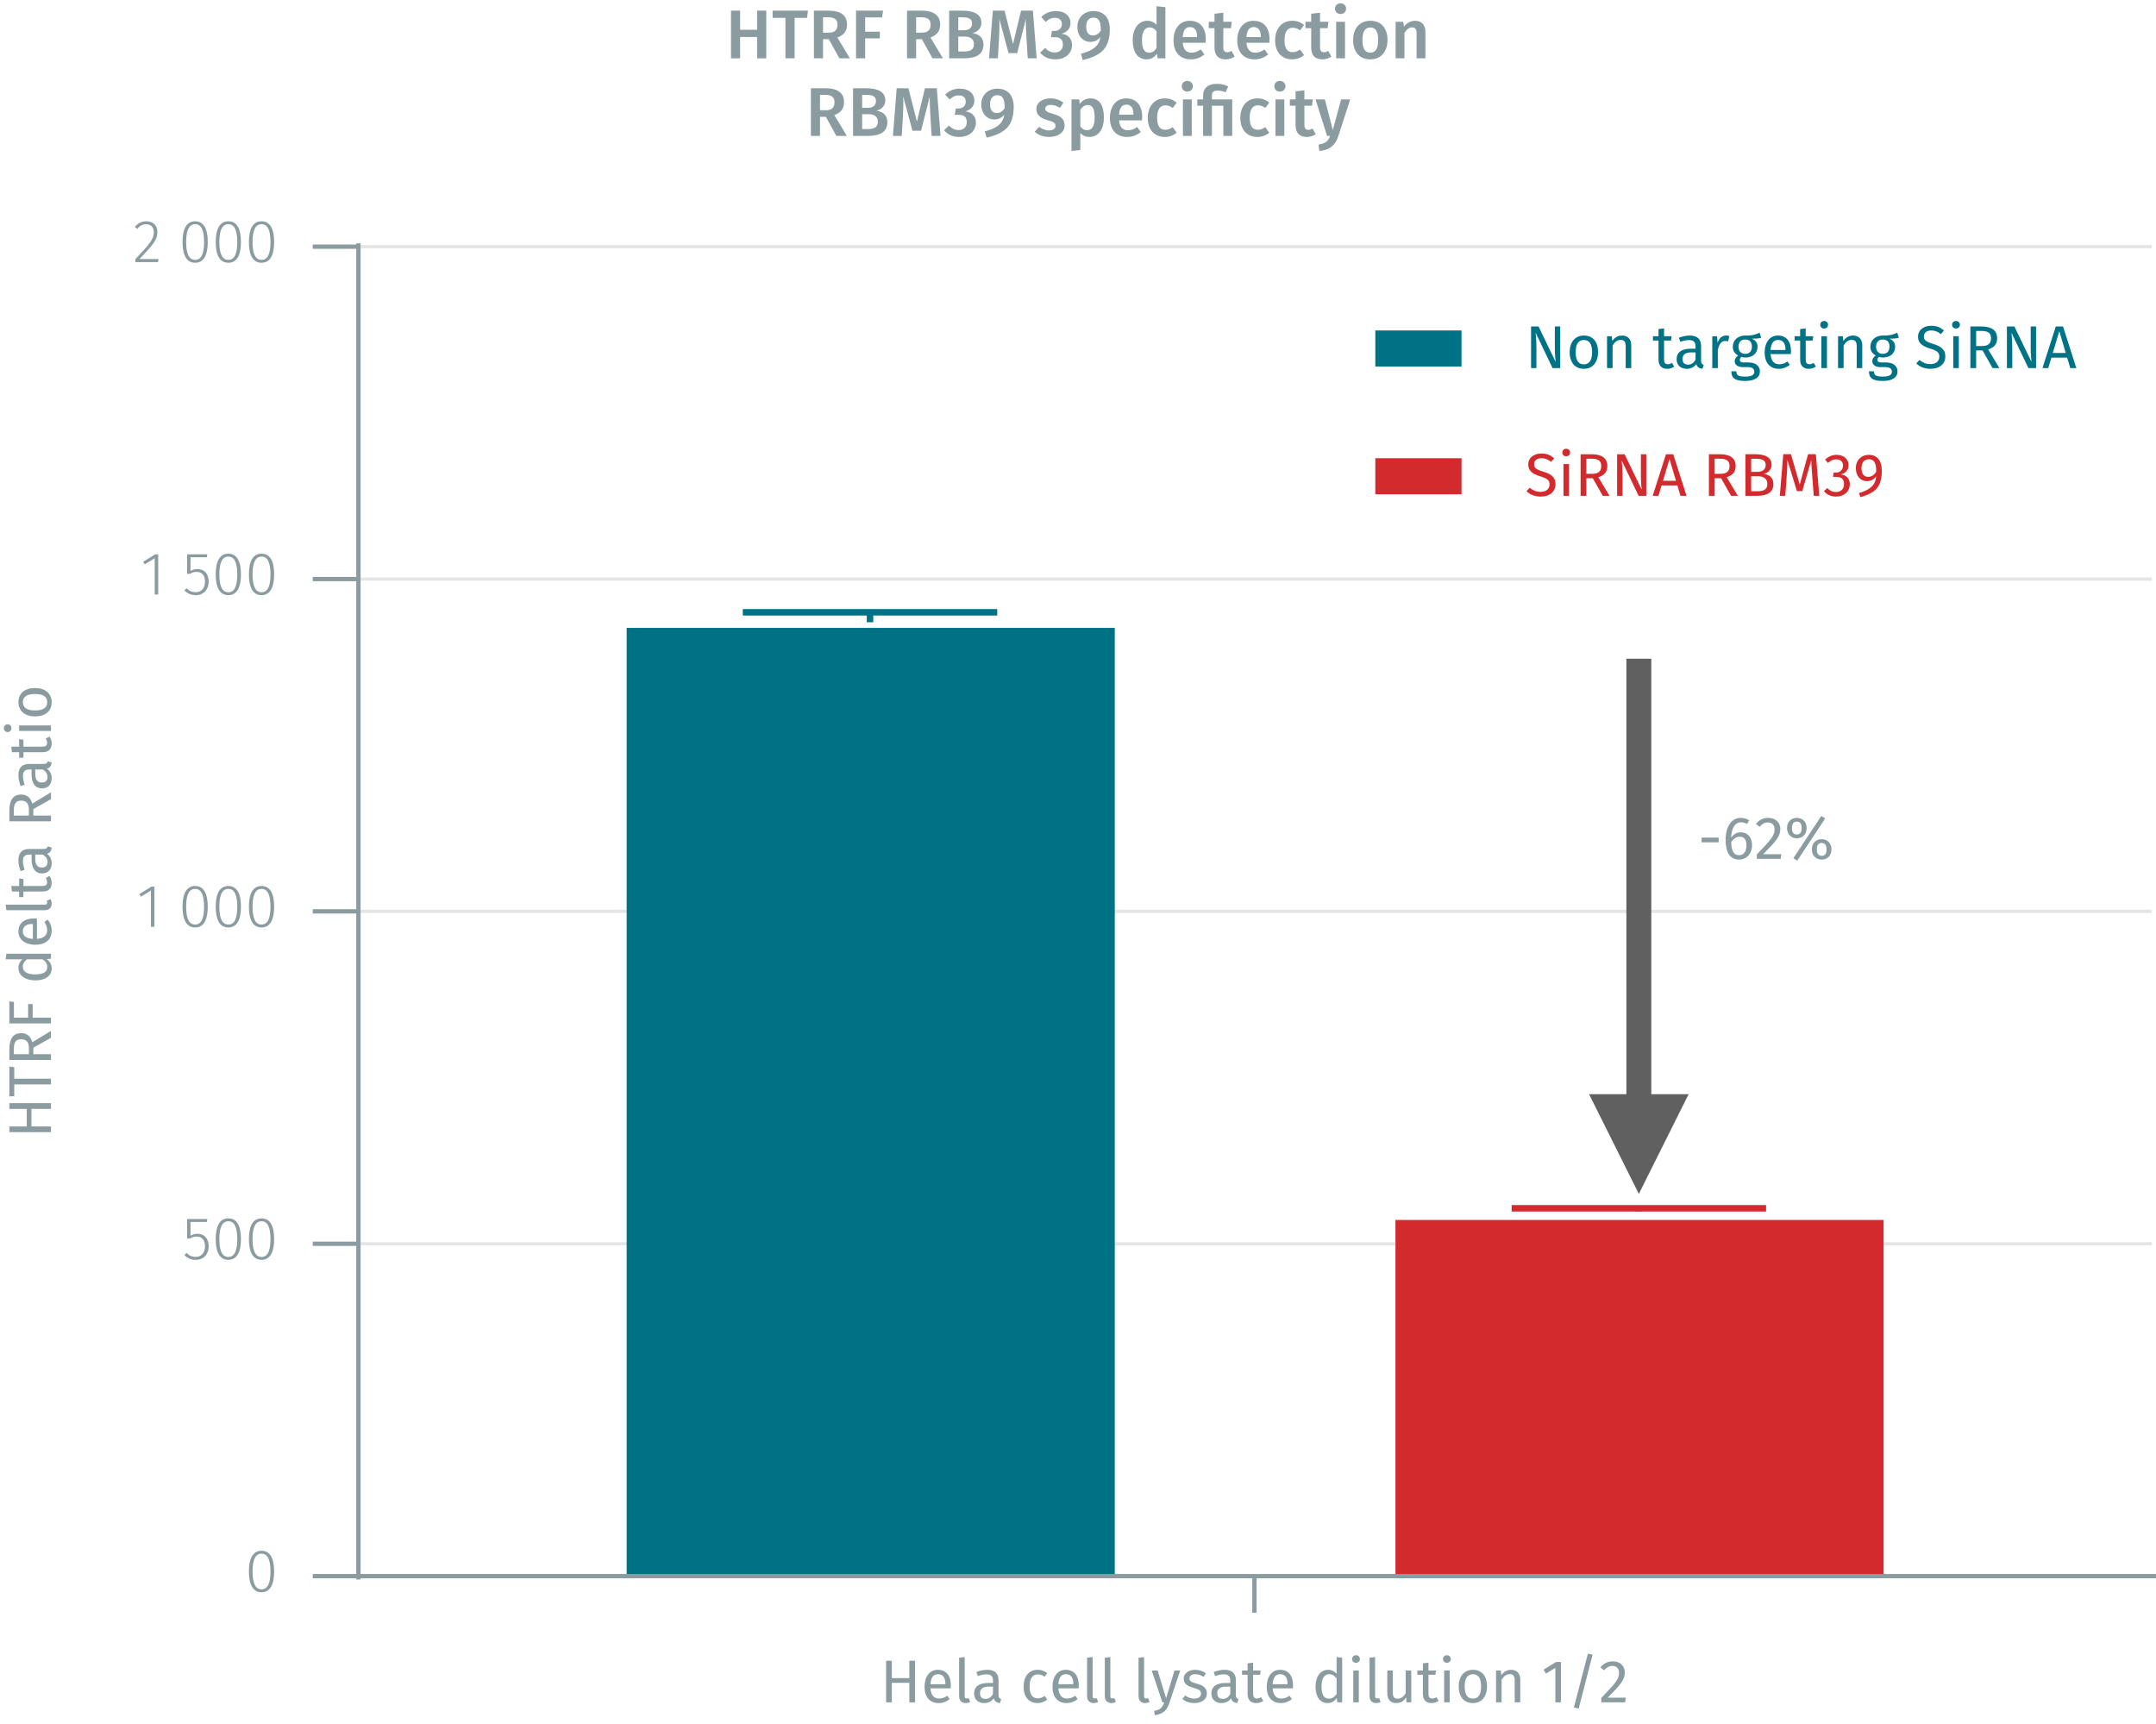 <?xml version="1.0" encoding="UTF-8"?><svg id="Calque_1" xmlns="http://www.w3.org/2000/svg" viewBox="0 0 500.151 399.839"><line x1="83.142" y1="288.516" x2="499.189" y2="288.516" fill="none" stroke="#e5e5e5" stroke-miterlimit="10" stroke-width=".75"/><line x1="83.142" y1="211.411" x2="499.189" y2="211.411" fill="none" stroke="#e5e5e5" stroke-miterlimit="10" stroke-width=".75"/><line x1="83.142" y1="134.327" x2="499.189" y2="134.327" fill="none" stroke="#e5e5e5" stroke-miterlimit="10" stroke-width=".75"/><line x1="83.142" y1="57.221" x2="499.189" y2="57.221" fill="none" stroke="#e5e5e5" stroke-miterlimit="10" stroke-width=".75"/><polyline points="323.724 282.997 323.724 365.622 436.958 365.622 436.958 282.997 323.724 282.997" fill="#d32a2e" fill-rule="evenodd"/><polyline points="145.373 145.653 145.373 365.622 258.607 365.622 258.607 145.653 145.373 145.653" fill="#007286" fill-rule="evenodd"/><path d="M291.005,374.104v-8.482m-208.825,0H500.151" fill="none" stroke="#8b9ca0" stroke-miterlimit="10"/><path d="M63.599,364.552c0,3.15-1.022,4.805-2.928,4.805-1.919,0-2.928-1.668-2.928-4.818s1.009-4.805,2.928-4.805,2.928,1.652,2.928,4.818Zm-5.015-.014c0,2.871,.742,4.145,2.087,4.145s2.073-1.26,2.073-4.131-.729-4.146-2.073-4.146c-1.331,0-2.087,1.26-2.087,4.133Z" fill="#8b9ca0"/><g><path d="M47.974,283.454h-3.782v3.18c.449-.252,.953-.436,1.598-.436,1.597,0,2.619,1.094,2.619,2.9,0,1.834-1.163,3.152-2.998,3.152-1.135,0-1.961-.422-2.633-1.121l.504-.49c.588,.615,1.219,.924,2.129,.924,1.316,0,2.144-.951,2.144-2.479,0-1.555-.812-2.229-1.947-2.229-.63,0-1.036,.154-1.555,.449h-.645v-4.525h4.692l-.126,.674Z" fill="#8b9ca0"/><path d="M55.898,287.446c0,3.15-1.022,4.805-2.928,4.805-1.919,0-2.928-1.668-2.928-4.818s1.009-4.805,2.928-4.805,2.928,1.652,2.928,4.818Zm-5.015-.014c0,2.871,.742,4.145,2.087,4.145s2.073-1.26,2.073-4.131-.729-4.146-2.073-4.146c-1.33,0-2.087,1.26-2.087,4.133Z" fill="#8b9ca0"/><path d="M63.598,287.446c0,3.15-1.021,4.805-2.927,4.805-1.919,0-2.928-1.668-2.928-4.818s1.009-4.805,2.928-4.805,2.927,1.652,2.927,4.818Zm-5.014-.014c0,2.871,.742,4.145,2.087,4.145s2.073-1.26,2.073-4.131-.729-4.146-2.073-4.146c-1.331,0-2.087,1.26-2.087,4.133Z" fill="#8b9ca0"/></g><g><path d="M35.821,214.991h-.812v-8.42l-2.297,1.43-.378-.602,2.787-1.725h.7v9.316Z" fill="#8b9ca0"/><path d="M48.199,210.341c0,3.15-1.023,4.805-2.928,4.805-1.92,0-2.928-1.668-2.928-4.818s1.008-4.805,2.928-4.805,2.928,1.652,2.928,4.818Zm-5.016-.014c0,2.871,.742,4.145,2.088,4.145s2.072-1.26,2.072-4.131-.729-4.146-2.072-4.146c-1.331,0-2.088,1.26-2.088,4.133Z" fill="#8b9ca0"/><path d="M55.898,210.341c0,3.15-1.022,4.805-2.928,4.805-1.919,0-2.928-1.668-2.928-4.818s1.009-4.805,2.928-4.805,2.928,1.652,2.928,4.818Zm-5.015-.014c0,2.871,.742,4.145,2.087,4.145s2.073-1.26,2.073-4.131-.729-4.146-2.073-4.146c-1.33,0-2.087,1.26-2.087,4.133Z" fill="#8b9ca0"/><path d="M63.598,210.341c0,3.15-1.021,4.805-2.927,4.805-1.919,0-2.928-1.668-2.928-4.818s1.009-4.805,2.928-4.805,2.927,1.652,2.927,4.818Zm-5.014-.014c0,2.871,.742,4.145,2.087,4.145s2.073-1.26,2.073-4.131-.729-4.146-2.073-4.146c-1.331,0-2.087,1.26-2.087,4.133Z" fill="#8b9ca0"/></g><g><path d="M36.703,137.907h-.812v-8.42l-2.297,1.43-.379-.602,2.788-1.725h.7v9.316Z" fill="#8b9ca0"/><path d="M47.974,129.265h-3.782v3.18c.449-.252,.953-.436,1.598-.436,1.597,0,2.619,1.094,2.619,2.9,0,1.834-1.163,3.152-2.998,3.152-1.135,0-1.961-.422-2.633-1.121l.504-.49c.588,.615,1.219,.924,2.129,.924,1.316,0,2.144-.951,2.144-2.479,0-1.555-.812-2.229-1.947-2.229-.63,0-1.036,.154-1.555,.449h-.645v-4.525h4.692l-.126,.674Z" fill="#8b9ca0"/><path d="M55.898,133.257c0,3.15-1.022,4.805-2.928,4.805-1.919,0-2.928-1.668-2.928-4.818s1.009-4.805,2.928-4.805,2.928,1.652,2.928,4.818Zm-5.015-.014c0,2.871,.742,4.145,2.087,4.145s2.073-1.26,2.073-4.131-.729-4.146-2.073-4.146c-1.33,0-2.087,1.26-2.087,4.133Z" fill="#8b9ca0"/><path d="M63.598,133.257c0,3.15-1.021,4.805-2.927,4.805-1.919,0-2.928-1.668-2.928-4.818s1.009-4.805,2.928-4.805,2.927,1.652,2.927,4.818Zm-5.014-.014c0,2.871,.742,4.145,2.087,4.145s2.073-1.26,2.073-4.131-.729-4.146-2.073-4.146c-1.331,0-2.087,1.26-2.087,4.133Z" fill="#8b9ca0"/></g><g><path d="M36.522,53.782c0,1.85-1.036,3.012-4.16,6.303h4.412l-.112,.715h-5.252v-.686c3.459-3.684,4.271-4.65,4.271-6.289,0-1.107-.7-1.809-1.765-1.809-.896,0-1.513,.379-2.087,1.066l-.561-.422c.742-.896,1.568-1.33,2.689-1.33,1.597,0,2.563,1.051,2.563,2.451Z" fill="#8b9ca0"/><path d="M48.199,56.149c0,3.152-1.023,4.805-2.928,4.805-1.919,0-2.928-1.666-2.928-4.818s1.009-4.805,2.928-4.805,2.928,1.652,2.928,4.818Zm-5.016-.014c0,2.871,.743,4.146,2.088,4.146s2.073-1.262,2.073-4.133-.729-4.146-2.073-4.146c-1.331,0-2.088,1.262-2.088,4.133Z" fill="#8b9ca0"/><path d="M55.898,56.149c0,3.152-1.022,4.805-2.928,4.805-1.919,0-2.928-1.666-2.928-4.818s1.009-4.805,2.928-4.805,2.928,1.652,2.928,4.818Zm-5.015-.014c0,2.871,.742,4.146,2.087,4.146s2.073-1.262,2.073-4.133-.729-4.146-2.073-4.146c-1.33,0-2.087,1.262-2.087,4.133Z" fill="#8b9ca0"/><path d="M63.599,56.149c0,3.152-1.022,4.805-2.928,4.805-1.919,0-2.928-1.666-2.928-4.818s1.009-4.805,2.928-4.805,2.928,1.652,2.928,4.818Zm-5.015-.014c0,2.871,.742,4.146,2.087,4.146s2.073-1.262,2.073-4.133-.729-4.146-2.073-4.146c-1.331,0-2.087,1.262-2.087,4.133Z" fill="#8b9ca0"/></g><path d="M83.142,57.221h-10.586m10.586,77.106h-10.586m10.586,77.084h-10.586m10.586,77.106h-10.586m10.586,77.106h-10.586m10.586,.771V56.45" fill="none" stroke="#8b9ca0" stroke-miterlimit="10"/><polyline points="350.669 280.292 409.692 280.292 380.181 280.292 380.181 281.063" fill="none" stroke="#d32a2e" stroke-miterlimit="10" stroke-width="1.5"/><polyline points="172.318 142.037 231.341 142.037 201.829 142.037 201.829 144.35" fill="none" stroke="#007286" stroke-miterlimit="10" stroke-width="1.5"/><g><path d="M175.631,8.582h-3.938v4.946h-2.113V2.468h2.113V6.901h3.938V2.468h2.129V13.528h-2.129v-4.946Z" fill="#8b9ca0"/><path d="M187.215,4.148h-2.881V13.528h-2.129V4.148h-2.977v-1.681h8.211l-.225,1.681Z" fill="#8b9ca0"/><path d="M192.27,9.095h-1.344v4.434h-2.113V2.468h3.297c2.897,0,4.387,1.057,4.387,3.249,0,1.505-.736,2.401-2.241,2.993l2.897,4.818h-2.434l-2.449-4.434Zm-1.344-1.521h1.312c1.312,0,2.049-.528,2.049-1.857,0-1.2-.688-1.712-2.226-1.712h-1.136v3.569Z" fill="#8b9ca0"/><path d="M198.588,2.468h6.259l-.224,1.568h-3.922v3.313h3.409v1.568h-3.409v4.61h-2.113V2.468Z" fill="#8b9ca0"/><path d="M213.869,9.095h-1.344v4.434h-2.113V2.468h3.297c2.897,0,4.387,1.057,4.387,3.249,0,1.505-.736,2.401-2.241,2.993l2.897,4.818h-2.434l-2.449-4.434Zm-1.344-1.521h1.312c1.312,0,2.049-.528,2.049-1.857,0-1.2-.688-1.712-2.225-1.712h-1.137v3.569Z" fill="#8b9ca0"/><path d="M228.144,10.343c0,2.434-1.937,3.186-4.626,3.186h-3.329V2.468h2.896c2.85,0,4.578,.801,4.578,2.817,0,1.376-.992,2.161-2.049,2.385,1.265,.24,2.529,.832,2.529,2.673Zm-5.843-6.322v2.993h1.297c1.152,0,1.904-.512,1.904-1.553,0-1.12-.768-1.44-2.209-1.44h-.992Zm3.634,6.242c0-1.328-.944-1.776-2.177-1.776h-1.457v3.457h1.232c1.393,0,2.401-.288,2.401-1.681Z" fill="#8b9ca0"/><path d="M240.48,13.528h-2.065l-.288-4.626c-.096-1.633-.176-3.346-.144-4.514l-2.017,7.939h-2.001l-2.146-7.955c.064,1.488,.032,3.009-.063,4.594l-.272,4.562h-2.049l.881-11.061h2.721l1.969,7.747,1.857-7.747h2.753l.864,11.061Z" fill="#8b9ca0"/><path d="M248.334,5.301c0,1.345-.832,2.193-2.097,2.529,1.345,.128,2.449,.96,2.449,2.625,0,1.841-1.44,3.313-3.905,3.313-1.473,0-2.657-.544-3.49-1.553l1.137-1.089c.721,.721,1.393,1.041,2.241,1.041,1.152,0,1.904-.688,1.904-1.809,0-1.281-.72-1.729-1.937-1.729h-.848l.239-1.456h.576c1.009,0,1.729-.576,1.729-1.633,0-.88-.625-1.408-1.585-1.408-.833,0-1.489,.304-2.161,.944l-1.04-1.137c.96-.912,2.081-1.377,3.377-1.377,2.226,0,3.409,1.249,3.409,2.737Z" fill="#8b9ca0"/><path d="M257.455,6.741c0,4.435-1.953,6.163-6.275,7.188l-.432-1.457c2.689-.704,4.226-1.744,4.514-3.873-.512,.656-1.265,1.12-2.305,1.12-1.665,0-3.025-1.328-3.025-3.506,0-2.257,1.664-3.649,3.745-3.649,2.497,0,3.778,1.697,3.778,4.178Zm-2.098,.385c.032-2.226-.48-3.041-1.681-3.041-1.04,0-1.696,.72-1.696,2.097,0,1.473,.672,2.049,1.537,2.049,.736,0,1.359-.4,1.84-1.104Z" fill="#8b9ca0"/><path d="M270.351,1.668V13.528h-1.809l-.145-1.072c-.512,.769-1.328,1.312-2.417,1.312-2.112,0-3.217-1.776-3.217-4.466,0-2.609,1.312-4.482,3.409-4.482,.896,0,1.601,.385,2.129,.913V1.443l2.049,.225Zm-2.049,9.459v-3.873c-.448-.544-.929-.896-1.616-.896-1.057,0-1.762,.896-1.762,2.929,0,2.178,.625,2.93,1.633,2.93,.753,0,1.265-.368,1.745-1.089Z" fill="#8b9ca0"/><path d="M279.679,9.927h-5.314c.16,1.729,.96,2.289,2.081,2.289,.752,0,1.377-.24,2.112-.752l.849,1.168c-.832,.673-1.856,1.137-3.137,1.137-2.625,0-4.034-1.745-4.034-4.418,0-2.577,1.36-4.53,3.762-4.53,2.369,0,3.729,1.602,3.729,4.274,0,.271-.032,.608-.048,.832Zm-1.985-1.425c0-1.393-.496-2.225-1.648-2.225-.961,0-1.568,.641-1.681,2.321h3.329v-.097Z" fill="#8b9ca0"/><path d="M286.414,13.128c-.609,.433-1.377,.641-2.129,.641-1.665-.017-2.545-.961-2.545-2.77V6.533h-1.329v-1.473h1.329v-1.872l2.049-.24v2.112h1.969l-.209,1.473h-1.76v4.418c0,.832,.271,1.169,.896,1.169,.32,0,.641-.097,1.009-.305l.721,1.312Z" fill="#8b9ca0"/><path d="M294.463,9.927h-5.314c.16,1.729,.96,2.289,2.08,2.289,.753,0,1.377-.24,2.113-.752l.849,1.168c-.833,.673-1.856,1.137-3.138,1.137-2.625,0-4.033-1.745-4.033-4.418,0-2.577,1.36-4.53,3.762-4.53,2.369,0,3.729,1.602,3.729,4.274,0,.271-.031,.608-.047,.832Zm-1.985-1.425c0-1.393-.496-2.225-1.648-2.225-.961,0-1.569,.641-1.681,2.321h3.329v-.097Z" fill="#8b9ca0"/><path d="M302.51,5.813l-.912,1.232c-.561-.416-1.072-.608-1.713-.608-1.185,0-1.904,.864-1.904,2.897,0,2.049,.752,2.769,1.904,2.769,.641,0,1.089-.208,1.713-.608l.912,1.297c-.768,.624-1.648,.977-2.736,.977-2.449,0-3.971-1.697-3.971-4.402s1.521-4.546,3.954-4.546c1.104,0,1.953,.305,2.753,.993Z" fill="#8b9ca0"/><path d="M308.846,13.128c-.608,.433-1.377,.641-2.129,.641-1.665-.017-2.545-.961-2.545-2.77V6.533h-1.329v-1.473h1.329v-1.872l2.049-.24v2.112h1.969l-.209,1.473h-1.76v4.418c0,.832,.271,1.169,.896,1.169,.319,0,.64-.097,1.008-.305l.721,1.312Z" fill="#8b9ca0"/><path d="M312.269,2.02c0,.688-.528,1.232-1.297,1.232-.752,0-1.28-.544-1.28-1.232,0-.704,.528-1.248,1.28-1.248,.769,0,1.297,.544,1.297,1.248Zm-.257,11.509h-2.049V5.061h2.049V13.528Z" fill="#8b9ca0"/><path d="M321.87,9.286c0,2.674-1.488,4.482-3.985,4.482s-3.985-1.697-3.985-4.482c0-2.656,1.488-4.466,4.001-4.466,2.498,0,3.97,1.697,3.97,4.466Zm-5.81,0c0,2.033,.624,2.93,1.824,2.93s1.824-.912,1.824-2.93-.624-2.913-1.809-2.913c-1.2,0-1.84,.913-1.84,2.913Z" fill="#8b9ca0"/><path d="M330.67,7.397v6.131h-2.049V7.718c0-1.057-.4-1.36-1.04-1.36-.736,0-1.28,.496-1.776,1.28v5.891h-2.049V5.061h1.776l.16,1.104c.656-.848,1.505-1.345,2.577-1.345,1.521,0,2.4,.961,2.4,2.577Z" fill="#8b9ca0"/><path d="M191.574,27.095h-1.345v4.434h-2.113v-11.061h3.298c2.896,0,4.386,1.057,4.386,3.249,0,1.505-.736,2.401-2.241,2.993l2.897,4.818h-2.434l-2.448-4.434Zm-1.345-1.521h1.312c1.312,0,2.049-.528,2.049-1.857,0-1.2-.688-1.712-2.226-1.712h-1.136v3.569Z" fill="#8b9ca0"/><path d="M205.848,28.343c0,2.434-1.938,3.186-4.626,3.186h-3.329v-11.061h2.896c2.85,0,4.578,.801,4.578,2.817,0,1.376-.992,2.161-2.049,2.385,1.265,.24,2.529,.832,2.529,2.673Zm-5.843-6.322v2.993h1.297c1.152,0,1.904-.512,1.904-1.553,0-1.12-.769-1.44-2.208-1.44h-.993Zm3.634,6.242c0-1.328-.944-1.776-2.177-1.776h-1.457v3.457h1.232c1.393,0,2.401-.288,2.401-1.681Z" fill="#8b9ca0"/><path d="M218.185,31.528h-2.065l-.288-4.626c-.096-1.633-.176-3.346-.144-4.514l-2.018,7.939h-2l-2.145-7.955c.063,1.488,.031,3.009-.064,4.594l-.272,4.562h-2.049l.881-11.061h2.721l1.969,7.747,1.856-7.747h2.754l.864,11.061Z" fill="#8b9ca0"/><path d="M226.038,23.301c0,1.345-.832,2.193-2.097,2.529,1.345,.128,2.449,.96,2.449,2.625,0,1.841-1.44,3.313-3.906,3.313-1.472,0-2.656-.544-3.488-1.553l1.136-1.089c.721,.721,1.393,1.041,2.241,1.041,1.152,0,1.904-.688,1.904-1.809,0-1.281-.72-1.729-1.937-1.729h-.849l.24-1.456h.576c1.009,0,1.729-.576,1.729-1.633,0-.88-.624-1.408-1.584-1.408-.832,0-1.488,.304-2.161,.944l-1.04-1.137c.96-.912,2.08-1.377,3.377-1.377,2.225,0,3.409,1.249,3.409,2.737Z" fill="#8b9ca0"/><path d="M235.158,24.741c0,4.435-1.952,6.163-6.273,7.188l-.433-1.457c2.688-.704,4.226-1.744,4.514-3.873-.513,.656-1.265,1.12-2.305,1.12-1.665,0-3.025-1.328-3.025-3.506,0-2.257,1.665-3.649,3.745-3.649,2.497,0,3.777,1.697,3.777,4.178Zm-2.097,.385c.032-2.226-.479-3.041-1.681-3.041-1.04,0-1.696,.72-1.696,2.097,0,1.473,.672,2.049,1.536,2.049,.736,0,1.361-.4,1.841-1.104Z" fill="#8b9ca0"/><path d="M246.694,23.829l-.801,1.2c-.704-.448-1.376-.688-2.129-.688-.816,0-1.28,.336-1.28,.848,0,.561,.336,.816,1.777,1.217,1.729,.464,2.705,1.169,2.705,2.673,0,1.761-1.633,2.689-3.57,2.689-1.456,0-2.593-.496-3.377-1.2l1.024-1.153c.656,.497,1.44,.833,2.305,.833,.913,0,1.505-.385,1.505-1.024,0-.704-.336-.929-1.921-1.377-1.745-.48-2.513-1.312-2.513-2.561,0-1.409,1.296-2.466,3.265-2.466,1.217,0,2.209,.385,3.01,1.009Z" fill="#8b9ca0"/><path d="M256.087,27.271c0,2.593-1.2,4.498-3.346,4.498-.864,0-1.601-.305-2.129-.929v3.954l-2.049,.224v-11.957h1.793l.112,1.041c.672-.881,1.568-1.281,2.48-1.281,2.209,0,3.138,1.745,3.138,4.45Zm-2.146,.016c0-2.145-.576-2.929-1.6-2.929-.721,0-1.329,.496-1.729,1.152v3.81c.4,.593,.913,.881,1.553,.881,1.12,0,1.776-.865,1.776-2.914Z" fill="#8b9ca0"/><path d="M264.918,27.927h-5.313c.16,1.729,.96,2.289,2.081,2.289,.752,0,1.376-.24,2.112-.752l.849,1.168c-.832,.673-1.857,1.137-3.138,1.137-2.625,0-4.033-1.745-4.033-4.418,0-2.577,1.36-4.53,3.761-4.53,2.369,0,3.73,1.602,3.73,4.274,0,.271-.032,.608-.049,.832Zm-1.984-1.425c0-1.393-.496-2.225-1.648-2.225-.961,0-1.568,.641-1.681,2.321h3.329v-.097Z" fill="#8b9ca0"/><path d="M272.966,23.813l-.912,1.232c-.561-.416-1.072-.608-1.713-.608-1.185,0-1.904,.864-1.904,2.897,0,2.049,.752,2.769,1.904,2.769,.641,0,1.089-.208,1.713-.608l.912,1.297c-.769,.624-1.648,.977-2.737,.977-2.448,0-3.969-1.697-3.969-4.402s1.521-4.546,3.953-4.546c1.104,0,1.953,.305,2.753,.993Z" fill="#8b9ca0"/><path d="M276.725,20.02c0,.688-.528,1.232-1.297,1.232-.752,0-1.28-.544-1.28-1.232,0-.704,.528-1.248,1.28-1.248,.769,0,1.297,.544,1.297,1.248Zm-.256,11.509h-2.049v-8.468h2.049v8.468Z" fill="#8b9ca0"/><path d="M284.934,20.052l-.624,1.36c-.513-.24-1.12-.4-1.793-.4-1.088,0-1.376,.385-1.376,1.185v.864h4.705v8.468h-2.049v-6.995h-2.656v6.995h-2.049v-6.995h-1.329v-1.473h1.329v-.896c0-1.552,.944-2.721,3.249-2.721,1.072,0,1.905,.272,2.593,.608Z" fill="#8b9ca0"/><path d="M294.438,23.813l-.912,1.232c-.561-.416-1.072-.608-1.713-.608-1.184,0-1.904,.864-1.904,2.897,0,2.049,.752,2.769,1.904,2.769,.641,0,1.089-.208,1.713-.608l.912,1.297c-.768,.624-1.648,.977-2.736,.977-2.449,0-3.97-1.697-3.97-4.402s1.521-4.546,3.953-4.546c1.104,0,1.953,.305,2.753,.993Z" fill="#8b9ca0"/><path d="M298.196,20.02c0,.688-.528,1.232-1.296,1.232-.753,0-1.281-.544-1.281-1.232,0-.704,.528-1.248,1.281-1.248,.768,0,1.296,.544,1.296,1.248Zm-.256,11.509h-2.049v-8.468h2.049v8.468Z" fill="#8b9ca0"/><path d="M305.222,31.128c-.608,.433-1.377,.641-2.129,.641-1.665-.017-2.546-.961-2.546-2.77v-4.466h-1.328v-1.473h1.328v-1.872l2.049-.24v2.112h1.97l-.208,1.473h-1.762v4.418c0,.832,.272,1.169,.896,1.169,.32,0,.641-.097,1.009-.305l.721,1.312Z" fill="#8b9ca0"/><path d="M310.469,31.561c-.64,1.984-1.889,3.265-4.401,3.457l-.208-1.488c1.681-.256,2.225-.801,2.705-2.001h-.704l-2.689-8.468h2.177l1.841,7.107,1.921-7.107h2.113l-2.754,8.5Z" fill="#8b9ca0"/></g><g><path d="M210.951,390.372h-4.062v4.524h-1.33v-9.651h1.33v4.034h4.062v-4.034h1.331v9.651h-1.331v-4.524Z" fill="#8b9ca0"/><path d="M220.556,391.646h-4.707c.126,1.709,.925,2.367,1.989,2.367,.729,0,1.275-.195,1.919-.644l.561,.77c-.729,.575-1.555,.925-2.577,.925-2.06,0-3.264-1.442-3.264-3.782,0-2.297,1.162-3.936,3.067-3.936,1.989,0,3.04,1.387,3.04,3.642,0,.252-.015,.49-.028,.658Zm-1.247-1.036c0-1.443-.574-2.241-1.736-2.241-.98,0-1.625,.687-1.724,2.325h3.46v-.084Z" fill="#8b9ca0"/><path d="M222.498,393.439v-8.895l1.289-.154v9.021c0,.392,.126,.588,.462,.588,.183,0,.336-.028,.477-.084l.336,.896c-.28,.154-.645,.252-1.022,.252-.938,0-1.541-.574-1.541-1.625Z" fill="#8b9ca0"/><path d="M232.259,394.168l-.294,.896c-.742-.084-1.219-.378-1.442-1.106-.519,.771-1.303,1.106-2.199,1.106-1.471,0-2.354-.91-2.354-2.228,0-1.582,1.19-2.437,3.25-2.437h1.134v-.547c0-1.064-.518-1.457-1.54-1.457-.546,0-1.233,.141-1.989,.393l-.322-.938c.91-.336,1.723-.504,2.549-.504,1.779,0,2.592,.91,2.592,2.451v3.376c0,.645,.238,.854,.616,.994Zm-1.905-1.219v-1.694h-.966c-1.358,0-2.045,.504-2.045,1.513,0,.868,.434,1.33,1.274,1.33,.756,0,1.316-.378,1.736-1.148Z" fill="#8b9ca0"/><path d="M242.94,388.145l-.616,.812c-.504-.364-.967-.546-1.583-.546-1.163,0-1.892,.91-1.892,2.829,0,1.934,.729,2.731,1.892,2.731,.616,0,1.051-.196,1.61-.56l.589,.84c-.658,.532-1.401,.812-2.255,.812-1.989,0-3.223-1.415-3.223-3.796,0-2.354,1.219-3.922,3.223-3.922,.868,0,1.568,.224,2.255,.798Z" fill="#8b9ca0"/><path d="M250.234,391.646h-4.706c.126,1.709,.925,2.367,1.989,2.367,.729,0,1.274-.195,1.919-.644l.561,.77c-.729,.575-1.556,.925-2.577,.925-2.06,0-3.265-1.442-3.265-3.782,0-2.297,1.163-3.936,3.067-3.936,1.99,0,3.04,1.387,3.04,3.642,0,.252-.014,.49-.028,.658Zm-1.246-1.036c0-1.443-.574-2.241-1.737-2.241-.98,0-1.624,.687-1.723,2.325h3.46v-.084Z" fill="#8b9ca0"/><path d="M252.178,393.439v-8.895l1.289-.154v9.021c0,.392,.125,.588,.462,.588,.182,0,.336-.028,.476-.084l.337,.896c-.28,.154-.645,.252-1.022,.252-.939,0-1.541-.574-1.541-1.625Z" fill="#8b9ca0"/><path d="M256.293,393.439v-8.895l1.289-.154v9.021c0,.392,.126,.588,.463,.588,.182,0,.336-.028,.476-.084l.337,.896c-.281,.154-.645,.252-1.023,.252-.938,0-1.541-.574-1.541-1.625Z" fill="#8b9ca0"/><path d="M264.119,393.439v-8.895l1.289-.154v9.021c0,.392,.126,.588,.462,.588,.183,0,.337-.028,.477-.084l.336,.896c-.28,.154-.644,.252-1.022,.252-.938,0-1.541-.574-1.541-1.625Z" fill="#8b9ca0"/><path d="M271.316,394.938c-.518,1.569-1.387,2.718-3.432,2.941l-.14-1.009c1.499-.252,1.919-.826,2.339-1.975h-.434l-2.479-7.382h1.372l1.976,6.443,1.933-6.443h1.331l-2.466,7.424Z" fill="#8b9ca0"/><path d="M279.76,388.187l-.547,.812c-.658-.42-1.232-.63-1.919-.63-.84,0-1.358,.378-1.358,.967,0,.602,.393,.882,1.583,1.19,1.555,.392,2.451,1.009,2.451,2.297,0,1.541-1.415,2.241-2.913,2.241-1.247,0-2.144-.406-2.788-.967l.687-.784c.588,.448,1.274,.715,2.073,.715,.966,0,1.583-.421,1.583-1.121,0-.729-.364-1.009-1.793-1.387-1.598-.42-2.228-1.106-2.228-2.143,0-1.177,1.135-2.031,2.661-2.031,1.037,0,1.808,.308,2.508,.84Z" fill="#8b9ca0"/><path d="M287.306,394.168l-.294,.896c-.742-.084-1.219-.378-1.442-1.106-.519,.771-1.303,1.106-2.199,1.106-1.471,0-2.354-.91-2.354-2.228,0-1.582,1.19-2.437,3.25-2.437h1.134v-.547c0-1.064-.518-1.457-1.54-1.457-.546,0-1.233,.141-1.989,.393l-.322-.938c.91-.336,1.723-.504,2.549-.504,1.779,0,2.592,.91,2.592,2.451v3.376c0,.645,.238,.854,.616,.994Zm-1.905-1.219v-1.694h-.966c-1.358,0-2.045,.504-2.045,1.513,0,.868,.434,1.33,1.274,1.33,.756,0,1.316-.378,1.736-1.148Z" fill="#8b9ca0"/><path d="M293.059,394.561c-.49,.336-1.022,.504-1.652,.504-1.247,0-1.989-.729-1.989-2.101v-4.455h-1.289v-.994h1.289v-1.667l1.288-.154v1.821h1.752l-.141,.994h-1.611v4.398c0,.742,.238,1.093,.883,1.093,.322,0,.617-.098,.98-.294l.49,.854Z" fill="#8b9ca0"/><path d="M299.934,391.646h-4.706c.126,1.709,.925,2.367,1.989,2.367,.729,0,1.274-.195,1.919-.644l.56,.77c-.729,.575-1.555,.925-2.577,.925-2.059,0-3.264-1.442-3.264-3.782,0-2.297,1.163-3.936,3.067-3.936,1.989,0,3.04,1.387,3.04,3.642,0,.252-.015,.49-.028,.658Zm-1.246-1.036c0-1.443-.574-2.241-1.737-2.241-.98,0-1.625,.687-1.723,2.325h3.46v-.084Z" fill="#8b9ca0"/><path d="M311.357,384.545v10.352h-1.135l-.126-1.022c-.476,.742-1.219,1.19-2.129,1.19-1.793,0-2.788-1.526-2.788-3.824,0-2.255,1.094-3.894,2.9-3.894,.868,0,1.498,.392,1.988,.91v-3.866l1.289,.154Zm-1.289,8.404v-3.613c-.462-.589-.98-.967-1.709-.967-1.105,0-1.793,.924-1.793,2.844,0,1.946,.617,2.829,1.682,2.829,.826,0,1.33-.406,1.82-1.093Z" fill="#8b9ca0"/><path d="M315.472,384.854c0,.49-.364,.868-.911,.868-.532,0-.896-.378-.896-.868,0-.505,.364-.883,.896-.883,.547,0,.911,.378,.911,.883Zm-.253,10.043h-1.288v-7.382h1.288v7.382Z" fill="#8b9ca0"/><path d="M317.71,393.439v-8.895l1.289-.154v9.021c0,.392,.126,.588,.462,.588,.183,0,.336-.028,.477-.084l.336,.896c-.28,.154-.645,.252-1.022,.252-.938,0-1.541-.574-1.541-1.625Z" fill="#8b9ca0"/><path d="M327.387,394.896h-1.105l-.099-1.148c-.561,.896-1.247,1.316-2.298,1.316-1.288,0-2.059-.812-2.059-2.255v-5.295h1.289v5.154c0,1.009,.336,1.387,1.135,1.387s1.4-.532,1.849-1.274v-5.267h1.288v7.382Z" fill="#8b9ca0"/><path d="M333.729,394.561c-.49,.336-1.022,.504-1.653,.504-1.246,0-1.989-.729-1.989-2.101v-4.455h-1.288v-.994h1.288v-1.667l1.289-.154v1.821h1.751l-.14,.994h-1.611v4.398c0,.742,.238,1.093,.883,1.093,.322,0,.616-.098,.98-.294l.49,.854Z" fill="#8b9ca0"/><path d="M336.555,384.854c0,.49-.364,.868-.91,.868-.532,0-.896-.378-.896-.868,0-.505,.364-.883,.896-.883,.546,0,.91,.378,.91,.883Zm-.252,10.043h-1.289v-7.382h1.289v7.382Z" fill="#8b9ca0"/><path d="M344.972,391.198c0,2.283-1.205,3.866-3.292,3.866-2.102,0-3.292-1.513-3.292-3.852,0-2.283,1.205-3.866,3.306-3.866s3.278,1.513,3.278,3.852Zm-5.197,.015c0,1.919,.673,2.815,1.905,2.815s1.904-.896,1.904-2.83c0-1.919-.672-2.815-1.891-2.815-1.232,0-1.919,.896-1.919,2.83Z" fill="#8b9ca0"/><path d="M352.671,389.602v5.295h-1.289v-5.112c0-1.107-.448-1.43-1.162-1.43-.827,0-1.387,.519-1.877,1.303v5.239h-1.289v-7.382h1.106l.112,1.093c.505-.757,1.289-1.261,2.255-1.261,1.359,0,2.144,.854,2.144,2.255Z" fill="#8b9ca0"/><path d="M362.105,394.896h-1.289v-7.998l-2.185,1.33-.561-.91,2.899-1.793h1.135v9.371Z" fill="#8b9ca0"/><path d="M369.456,383.845l-3.235,12.509-1.107-.267,3.25-12.494,1.093,.252Z" fill="#8b9ca0"/><path d="M376.932,387.949c0,1.75-1.12,2.997-3.992,5.869h4.217l-.154,1.078h-5.533v-1.022c3.307-3.446,4.119-4.343,4.119-5.869,0-.98-.631-1.555-1.541-1.555-.785,0-1.303,.308-1.934,1.022l-.84-.673c.756-.938,1.666-1.414,2.844-1.414,1.723,0,2.814,1.106,2.814,2.563Z" fill="#8b9ca0"/></g><g><path d="M7.299,257.239v4.062h4.524v1.331H2.172v-1.331H6.206v-4.062H2.172v-1.33H11.823v1.33H7.299Z" fill="#8b9ca0"/><path d="M3.307,247.552v2.676H11.823v1.33H3.307v2.746h-1.135v-6.892l1.135,.14Z" fill="#8b9ca0"/><path d="M7.732,243.045v1.499h4.091v1.331H2.172v-2.536c0-2.409,.925-3.67,2.731-3.67,1.358,0,2.171,.701,2.592,2.088l4.328-2.605v1.582l-4.091,2.312Zm-1.021,.154c0-1.345-.505-2.115-1.808-2.115-1.204,0-1.694,.687-1.694,2.27v1.19h3.502v-1.345Z" fill="#8b9ca0"/><path d="M2.172,237.405v-5.127l1.064,.154v3.642h3.292v-3.151h1.051v3.151h4.244v1.331H2.172Z" fill="#8b9ca0"/><path d="M1.472,221.246H11.823v1.135l-1.022,.126c.742,.476,1.19,1.219,1.19,2.129,0,1.793-1.526,2.787-3.824,2.787-2.255,0-3.894-1.092-3.894-2.899,0-.868,.392-1.499,.91-1.989H1.317l.154-1.288Zm8.404,1.288h-3.614c-.588,.463-.966,.98-.966,1.709,0,1.107,.925,1.793,2.843,1.793,1.947,0,2.83-.616,2.83-1.681,0-.826-.406-1.331-1.093-1.821Z" fill="#8b9ca0"/><path d="M8.573,213.084v4.707c1.709-.126,2.367-.925,2.367-1.989,0-.729-.196-1.274-.644-1.919l.77-.561c.574,.729,.925,1.555,.925,2.577,0,2.06-1.442,3.264-3.782,3.264-2.297,0-3.936-1.162-3.936-3.067,0-1.989,1.387-3.039,3.642-3.039,.252,0,.49,.014,.658,.027Zm-1.036,1.247c-1.443,0-2.241,.574-2.241,1.736,0,.98,.687,1.625,2.325,1.724v-3.46h-.084Z" fill="#8b9ca0"/><path d="M10.366,211.141H1.472l-.154-1.288H10.338c.393,0,.589-.126,.589-.463,0-.182-.028-.336-.084-.476l.896-.336c.154,.279,.252,.644,.252,1.022,0,.938-.574,1.54-1.625,1.54Z" fill="#8b9ca0"/><path d="M11.487,203.173c.336,.49,.504,1.022,.504,1.652,0,1.247-.729,1.989-2.101,1.989H5.436v1.289h-.994v-1.289h-1.667l-.154-1.288h1.821v-1.751l.994,.14v1.611h4.398c.742,0,1.093-.238,1.093-.883,0-.322-.099-.616-.294-.98l.854-.49Z" fill="#8b9ca0"/><path d="M11.095,196.326l.896,.294c-.084,.742-.378,1.219-1.106,1.443,.771,.518,1.106,1.303,1.106,2.199,0,1.471-.91,2.353-2.228,2.353-1.582,0-2.437-1.19-2.437-3.249v-1.135h-.547c-1.064,0-1.456,.518-1.456,1.54,0,.547,.14,1.233,.392,1.989l-.938,.322c-.336-.91-.504-1.723-.504-2.549,0-1.779,.91-2.592,2.451-2.592h3.376c.644,0,.854-.238,.994-.616Zm-1.219,1.905h-1.694v.966c0,1.359,.504,2.046,1.513,2.046,.868,0,1.331-.435,1.331-1.275,0-.756-.379-1.316-1.149-1.736Z" fill="#8b9ca0"/><path d="M7.732,187.689v1.499h4.091v1.331H2.172v-2.536c0-2.409,.925-3.67,2.731-3.67,1.358,0,2.171,.701,2.592,2.088l4.328-2.605v1.582l-4.091,2.312Zm-1.021,.154c0-1.345-.505-2.115-1.808-2.115-1.204,0-1.694,.687-1.694,2.27v1.19h3.502v-1.345Z" fill="#8b9ca0"/><path d="M11.095,176.601l.896,.294c-.084,.742-.378,1.219-1.106,1.443,.771,.518,1.106,1.302,1.106,2.198,0,1.472-.91,2.354-2.228,2.354-1.582,0-2.437-1.19-2.437-3.25v-1.134h-.547c-1.064,0-1.456,.518-1.456,1.54,0,.547,.14,1.233,.392,1.989l-.938,.322c-.336-.91-.504-1.723-.504-2.549,0-1.779,.91-2.592,2.451-2.592h3.376c.644,0,.854-.238,.994-.616Zm-1.219,1.905h-1.694v.966c0,1.359,.504,2.046,1.513,2.046,.868,0,1.331-.435,1.331-1.275,0-.756-.379-1.316-1.149-1.736Z" fill="#8b9ca0"/><path d="M11.487,170.848c.336,.49,.504,1.022,.504,1.652,0,1.247-.729,1.989-2.101,1.989H5.436v1.289h-.994v-1.289h-1.667l-.154-1.288h1.821v-1.751l.994,.14v1.611h4.398c.742,0,1.093-.238,1.093-.883,0-.322-.099-.616-.294-.98l.854-.49Z" fill="#8b9ca0"/><path d="M1.779,168.021c.49,0,.869,.364,.869,.91,0,.532-.379,.896-.869,.896-.504,0-.882-.364-.882-.896,0-.546,.378-.91,.882-.91Zm10.044,.252v1.288H4.441v-1.288h7.382Z" fill="#8b9ca0"/><path d="M8.125,159.604c2.283,0,3.866,1.204,3.866,3.292,0,2.101-1.513,3.291-3.853,3.291-2.283,0-3.865-1.204-3.865-3.306s1.513-3.277,3.852-3.277Zm.014,5.196c1.92,0,2.816-.672,2.816-1.904s-.896-1.905-2.83-1.905c-1.919,0-2.815,.672-2.815,1.891,0,1.233,.896,1.919,2.829,1.919Z" fill="#8b9ca0"/></g><g><path d="M361.941,85.385h-1.779l-3.922-8.194c.07,.799,.182,1.975,.182,3.768v4.427h-1.246v-9.651h1.736l3.965,8.209c-.028-.225-.183-1.766-.183-2.942v-5.267h1.247v9.651Z" fill="#007286"/><path d="M370.719,81.687c0,2.283-1.205,3.866-3.291,3.866-2.102,0-3.293-1.513-3.293-3.852,0-2.283,1.205-3.866,3.307-3.866s3.277,1.513,3.277,3.852Zm-5.197,.015c0,1.919,.673,2.815,1.906,2.815s1.904-.896,1.904-2.83c0-1.919-.672-2.815-1.891-2.815-1.232,0-1.92,.896-1.92,2.83Z" fill="#007286"/><path d="M378.419,80.09v5.295h-1.289v-5.112c0-1.107-.448-1.43-1.163-1.43-.826,0-1.387,.519-1.877,1.303v5.239h-1.288v-7.382h1.106l.112,1.093c.504-.757,1.288-1.261,2.255-1.261,1.359,0,2.144,.854,2.144,2.255Z" fill="#007286"/><path d="M388.386,85.049c-.49,.336-1.022,.504-1.653,.504-1.246,0-1.988-.729-1.988-2.101v-4.455h-1.289v-.994h1.289v-1.667l1.288-.154v1.821h1.751l-.141,.994h-1.61v4.398c0,.742,.238,1.093,.883,1.093,.322,0,.616-.098,.98-.294l.49,.854Z" fill="#007286"/><path d="M395.232,84.656l-.294,.896c-.742-.084-1.219-.378-1.442-1.106-.519,.771-1.303,1.106-2.199,1.106-1.471,0-2.354-.91-2.354-2.228,0-1.582,1.19-2.437,3.25-2.437h1.134v-.547c0-1.064-.519-1.456-1.54-1.456-.547,0-1.233,.14-1.989,.392l-.322-.938c.91-.336,1.723-.504,2.55-.504,1.778,0,2.591,.91,2.591,2.451v3.376c0,.645,.238,.854,.616,.994Zm-1.905-1.219v-1.694h-.966c-1.359,0-2.045,.504-2.045,1.513,0,.868,.434,1.33,1.274,1.33,.756,0,1.316-.378,1.736-1.148Z" fill="#007286"/><path d="M401.153,77.919l-.238,1.261c-.224-.057-.378-.084-.645-.084-.925,0-1.456,.658-1.765,2.073v4.216h-1.289v-7.382h1.107l.125,1.499c.393-1.107,1.079-1.667,1.976-1.667,.238,0,.505,.027,.729,.084Z" fill="#007286"/><path d="M408.574,78.339c-.616,.196-1.316,.225-2.157,.225,.868,.392,1.303,1.008,1.303,1.862,0,1.457-1.05,2.508-2.815,2.508-.336,0-.63-.042-.938-.141-.21,.154-.364,.421-.364,.687,0,.336,.211,.603,.967,.603h1.177c1.513,0,2.521,.868,2.521,2.045,0,1.429-1.177,2.241-3.46,2.241-2.409,0-3.166-.742-3.166-2.241h1.162c0,.841,.379,1.232,2.004,1.232,1.597,0,2.157-.405,2.157-1.148,0-.7-.561-1.05-1.485-1.05h-1.162c-1.316,0-1.905-.659-1.905-1.401,0-.477,.28-.952,.812-1.303-.854-.448-1.247-1.093-1.247-2.045,0-1.513,1.219-2.577,2.844-2.577,1.835,.042,2.508-.267,3.376-.658l.378,1.162Zm-5.28,2.073c0,.98,.546,1.667,1.555,1.667s1.555-.616,1.555-1.681c0-1.079-.532-1.64-1.583-1.64-.994,0-1.526,.687-1.526,1.653Z" fill="#007286"/><path d="M415.448,82.135h-4.707c.126,1.709,.925,2.367,1.989,2.367,.729,0,1.275-.195,1.919-.644l.561,.77c-.729,.575-1.555,.925-2.577,.925-2.06,0-3.264-1.442-3.264-3.782,0-2.297,1.162-3.936,3.067-3.936,1.989,0,3.04,1.387,3.04,3.642,0,.252-.015,.49-.028,.658Zm-1.247-1.036c0-1.443-.574-2.241-1.736-2.241-.98,0-1.625,.687-1.724,2.325h3.46v-.084Z" fill="#007286"/><path d="M421.242,85.049c-.49,.336-1.021,.504-1.652,.504-1.246,0-1.989-.729-1.989-2.101v-4.455h-1.288v-.994h1.288v-1.667l1.289-.154v1.821h1.751l-.141,.994h-1.61v4.398c0,.742,.238,1.093,.882,1.093,.322,0,.617-.098,.98-.294l.49,.854Z" fill="#007286"/><path d="M424.069,75.342c0,.49-.364,.868-.91,.868-.532,0-.896-.378-.896-.868,0-.505,.364-.883,.896-.883,.546,0,.91,.378,.91,.883Zm-.252,10.043h-1.288v-7.382h1.288v7.382Z" fill="#007286"/><path d="M432.01,80.09v5.295h-1.289v-5.112c0-1.107-.448-1.43-1.162-1.43-.827,0-1.387,.519-1.877,1.303v5.239h-1.289v-7.382h1.106l.112,1.093c.504-.757,1.289-1.261,2.255-1.261,1.358,0,2.144,.854,2.144,2.255Z" fill="#007286"/><path d="M440.494,78.339c-.617,.196-1.317,.225-2.158,.225,.869,.392,1.303,1.008,1.303,1.862,0,1.457-1.05,2.508-2.814,2.508-.337,0-.631-.042-.939-.141-.21,.154-.363,.421-.363,.687,0,.336,.209,.603,.966,.603h1.177c1.513,0,2.521,.868,2.521,2.045,0,1.429-1.177,2.241-3.46,2.241-2.409,0-3.166-.742-3.166-2.241h1.163c0,.841,.378,1.232,2.003,1.232,1.597,0,2.157-.405,2.157-1.148,0-.7-.561-1.05-1.484-1.05h-1.163c-1.316,0-1.905-.659-1.905-1.401,0-.477,.28-.952,.812-1.303-.854-.448-1.246-1.093-1.246-2.045,0-1.513,1.219-2.577,2.844-2.577,1.834,.042,2.507-.267,3.375-.658l.379,1.162Zm-5.281,2.073c0,.98,.546,1.667,1.555,1.667s1.555-.616,1.555-1.681c0-1.079-.532-1.64-1.582-1.64-.995,0-1.527,.687-1.527,1.653Z" fill="#007286"/><path d="M450.965,76.687l-.728,.812c-.729-.588-1.401-.84-2.199-.84-.967,0-1.737,.448-1.737,1.373,0,.812,.378,1.204,2.115,1.736,1.541,.477,2.857,1.079,2.857,2.928,0,1.681-1.274,2.857-3.445,2.857-1.387,0-2.479-.462-3.278-1.246l.729-.812c.729,.588,1.485,.966,2.535,.966,1.135,0,2.073-.56,2.073-1.723,0-.938-.448-1.358-2.087-1.863-1.877-.574-2.857-1.288-2.857-2.787,0-1.485,1.261-2.521,3.039-2.521,1.331,0,2.171,.393,2.983,1.121Z" fill="#007286"/><path d="M454.659,75.342c0,.49-.364,.868-.911,.868-.531,0-.896-.378-.896-.868,0-.505,.365-.883,.896-.883,.547,0,.911,.378,.911,.883Zm-.252,10.043h-1.289v-7.382h1.289v7.382Z" fill="#007286"/><path d="M459.924,81.295h-1.499v4.09h-1.331v-9.651h2.535c2.41,0,3.671,.925,3.671,2.731,0,1.359-.7,2.171-2.087,2.592l2.605,4.328h-1.584l-2.311-4.09Zm-.154-1.022c1.345,0,2.115-.505,2.115-1.808,0-1.204-.687-1.694-2.27-1.694h-1.19v3.502h1.345Z" fill="#007286"/><path d="M472.33,85.385h-1.779l-3.922-8.194c.07,.799,.182,1.975,.182,3.768v4.427h-1.246v-9.651h1.736l3.965,8.209c-.028-.225-.183-1.766-.183-2.942v-5.267h1.247v9.651Z" fill="#007286"/><path d="M479.539,82.962h-3.656l-.729,2.423h-1.345l3.096-9.651h1.681l3.082,9.651h-1.401l-.728-2.423Zm-.322-1.079l-1.499-5.043-1.513,5.043h3.012Z" fill="#007286"/></g><polyline points="319.044 76.657 319.044 85.021 339.046 85.021 339.046 76.657 319.044 76.657" fill="#007286" fill-rule="evenodd"/><g><path d="M360.541,106.325l-.729,.812c-.729-.588-1.401-.84-2.199-.84-.967,0-1.737,.448-1.737,1.373,0,.812,.378,1.204,2.115,1.736,1.541,.477,2.857,1.079,2.857,2.928,0,1.681-1.274,2.857-3.446,2.857-1.387,0-2.479-.462-3.277-1.246l.729-.812c.729,.588,1.484,.966,2.535,.966,1.135,0,2.073-.56,2.073-1.723,0-.938-.448-1.358-2.087-1.863-1.877-.574-2.857-1.288-2.857-2.787,0-1.485,1.261-2.521,3.039-2.521,1.331,0,2.172,.393,2.984,1.121Z" fill="#d32a2e"/><path d="M364.234,104.98c0,.49-.364,.868-.91,.868-.533,0-.896-.378-.896-.868,0-.505,.363-.883,.896-.883,.546,0,.91,.378,.91,.883Zm-.252,10.043h-1.289v-7.382h1.289v7.382Z" fill="#d32a2e"/><path d="M369.499,110.934h-1.499v4.09h-1.33v-9.651h2.535c2.409,0,3.67,.925,3.67,2.731,0,1.359-.701,2.171-2.088,2.592l2.605,4.328h-1.582l-2.312-4.09Zm-.154-1.022c1.345,0,2.115-.505,2.115-1.808,0-1.204-.687-1.694-2.27-1.694h-1.19v3.502h1.345Z" fill="#d32a2e"/><path d="M381.905,115.023h-1.779l-3.922-8.194c.069,.799,.182,1.975,.182,3.768v4.427h-1.247v-9.651h1.737l3.964,8.209c-.027-.225-.182-1.766-.182-2.942v-5.267h1.247v9.651Z" fill="#d32a2e"/><path d="M389.113,112.601h-3.655l-.729,2.423h-1.345l3.096-9.651h1.681l3.082,9.651h-1.401l-.729-2.423Zm-.322-1.079l-1.498-5.043-1.514,5.043h3.012Z" fill="#d32a2e"/><path d="M399.263,110.934h-1.499v4.09h-1.33v-9.651h2.535c2.409,0,3.67,.925,3.67,2.731,0,1.359-.7,2.171-2.087,2.592l2.604,4.328h-1.582l-2.312-4.09Zm-.154-1.022c1.345,0,2.115-.505,2.115-1.808,0-1.204-.687-1.694-2.269-1.694h-1.191v3.502h1.345Z" fill="#d32a2e"/><path d="M411.389,112.278c0,2.045-1.583,2.745-3.824,2.745h-2.661v-9.651h2.283c2.381,0,3.782,.757,3.782,2.438,0,1.19-.869,1.919-1.807,2.115,1.12,.196,2.227,.714,2.227,2.354Zm-5.154-5.855v3.04h1.456c1.079,0,1.919-.533,1.919-1.556,0-1.19-.854-1.484-2.283-1.484h-1.092Zm3.754,5.855c0-1.359-1.009-1.793-2.172-1.793h-1.582v3.474h1.33c1.4,0,2.424-.28,2.424-1.681Z" fill="#d32a2e"/><path d="M422.044,115.023h-1.289l-.336-4.356c-.126-1.513-.224-3.138-.238-3.936l-2.087,7.199h-1.247l-2.198-7.214c0,1.135-.07,2.634-.183,4.048l-.322,4.259h-1.261l.799-9.651h1.793l2.031,7.018,1.933-7.018h1.807l.799,9.651Z" fill="#d32a2e"/><path d="M428.832,107.894c0,1.19-.771,1.905-1.821,2.157,1.177,.112,2.114,.854,2.114,2.27,0,1.639-1.246,2.871-3.193,2.871-1.12,0-2.101-.406-2.815-1.261l.771-.714c.616,.644,1.247,.924,2.003,.924,1.177,0,1.892-.729,1.892-1.835,0-1.288-.729-1.681-1.863-1.681h-.7l.153-.994h.477c.925,0,1.695-.561,1.695-1.653,0-.883-.616-1.429-1.555-1.429-.742,0-1.303,.252-1.934,.841l-.672-.771c.798-.742,1.666-1.106,2.675-1.106,1.793,0,2.774,1.12,2.774,2.381Z" fill="#d32a2e"/><path d="M436.546,109.154c0,3.88-1.541,5.183-4.987,6.178l-.294-.967c2.354-.673,3.853-1.751,3.95-3.866-.406,.63-1.148,1.12-2.102,1.12-1.456,0-2.591-1.148-2.591-3.011,0-1.962,1.373-3.096,2.997-3.096,2.018,0,3.026,1.442,3.026,3.642Zm-1.303,.294c.042-2.115-.532-2.913-1.695-2.913-1.093,0-1.723,.756-1.723,2.101s.645,1.976,1.555,1.976c.799,0,1.401-.448,1.863-1.163Z" fill="#d32a2e"/></g><polyline points="319.044 106.295 319.044 114.66 339.046 114.66 339.046 106.295 319.044 106.295" fill="#d32a2e" fill-rule="evenodd"/><polygon points="383.068 253.819 383.068 152.811 377.294 152.811 377.291 253.819 368.633 253.819 380.181 276.951 391.729 253.819 383.068 253.819" fill="#606060"/><g><path d="M394.734,194.302h3.964v1.092h-3.964v-1.092Z" fill="#8b9ca0"/><path d="M406.441,196.052c0,2.045-1.331,3.348-2.983,3.348-2.283,0-3.151-1.877-3.151-4.566,0-3.066,1.33-5.111,3.543-5.111,.757,0,1.387,.209,1.934,.574l-.504,.854c-.435-.266-.925-.406-1.443-.406-1.358,0-2.171,1.414-2.241,3.559,.616-.869,1.373-1.232,2.255-1.232,1.373,0,2.592,.98,2.592,2.982Zm-1.303,.043c0-1.484-.631-2.004-1.513-2.004-.841,0-1.541,.52-2.017,1.289,.056,2.045,.602,2.998,1.849,2.998,1.106,0,1.681-.91,1.681-2.283Z" fill="#8b9ca0"/><path d="M413.007,192.284c0,1.75-1.121,2.998-3.992,5.869h4.216l-.154,1.078h-5.532v-1.021c3.306-3.447,4.118-4.344,4.118-5.869,0-.98-.631-1.555-1.541-1.555-.784,0-1.303,.307-1.934,1.021l-.84-.672c.756-.939,1.667-1.414,2.844-1.414,1.723,0,2.815,1.105,2.815,2.562Z" fill="#8b9ca0"/><path d="M419.11,192.089c0,1.455-.967,2.367-2.283,2.367-1.303,0-2.27-.912-2.27-2.367s.967-2.367,2.27-2.367c1.316,0,2.283,.91,2.283,2.367Zm-3.418,0c0,.729,.238,1.498,1.135,1.498,.91,0,1.134-.742,1.134-1.498,0-.729-.224-1.5-1.134-1.5-.896,0-1.135,.742-1.135,1.5Zm7.718-2.229l-6.485,9.807-.896-.59,6.485-9.805,.896,.588Zm1.457,7.172c0,1.457-.953,2.367-2.27,2.367s-2.283-.91-2.283-2.367,.967-2.367,2.283-2.367,2.27,.91,2.27,2.367Zm-3.404,0c0,.729,.238,1.5,1.135,1.5,.91,0,1.135-.742,1.135-1.5,0-.729-.225-1.484-1.135-1.484-.896,0-1.135,.729-1.135,1.484Z" fill="#8b9ca0"/></g></svg>